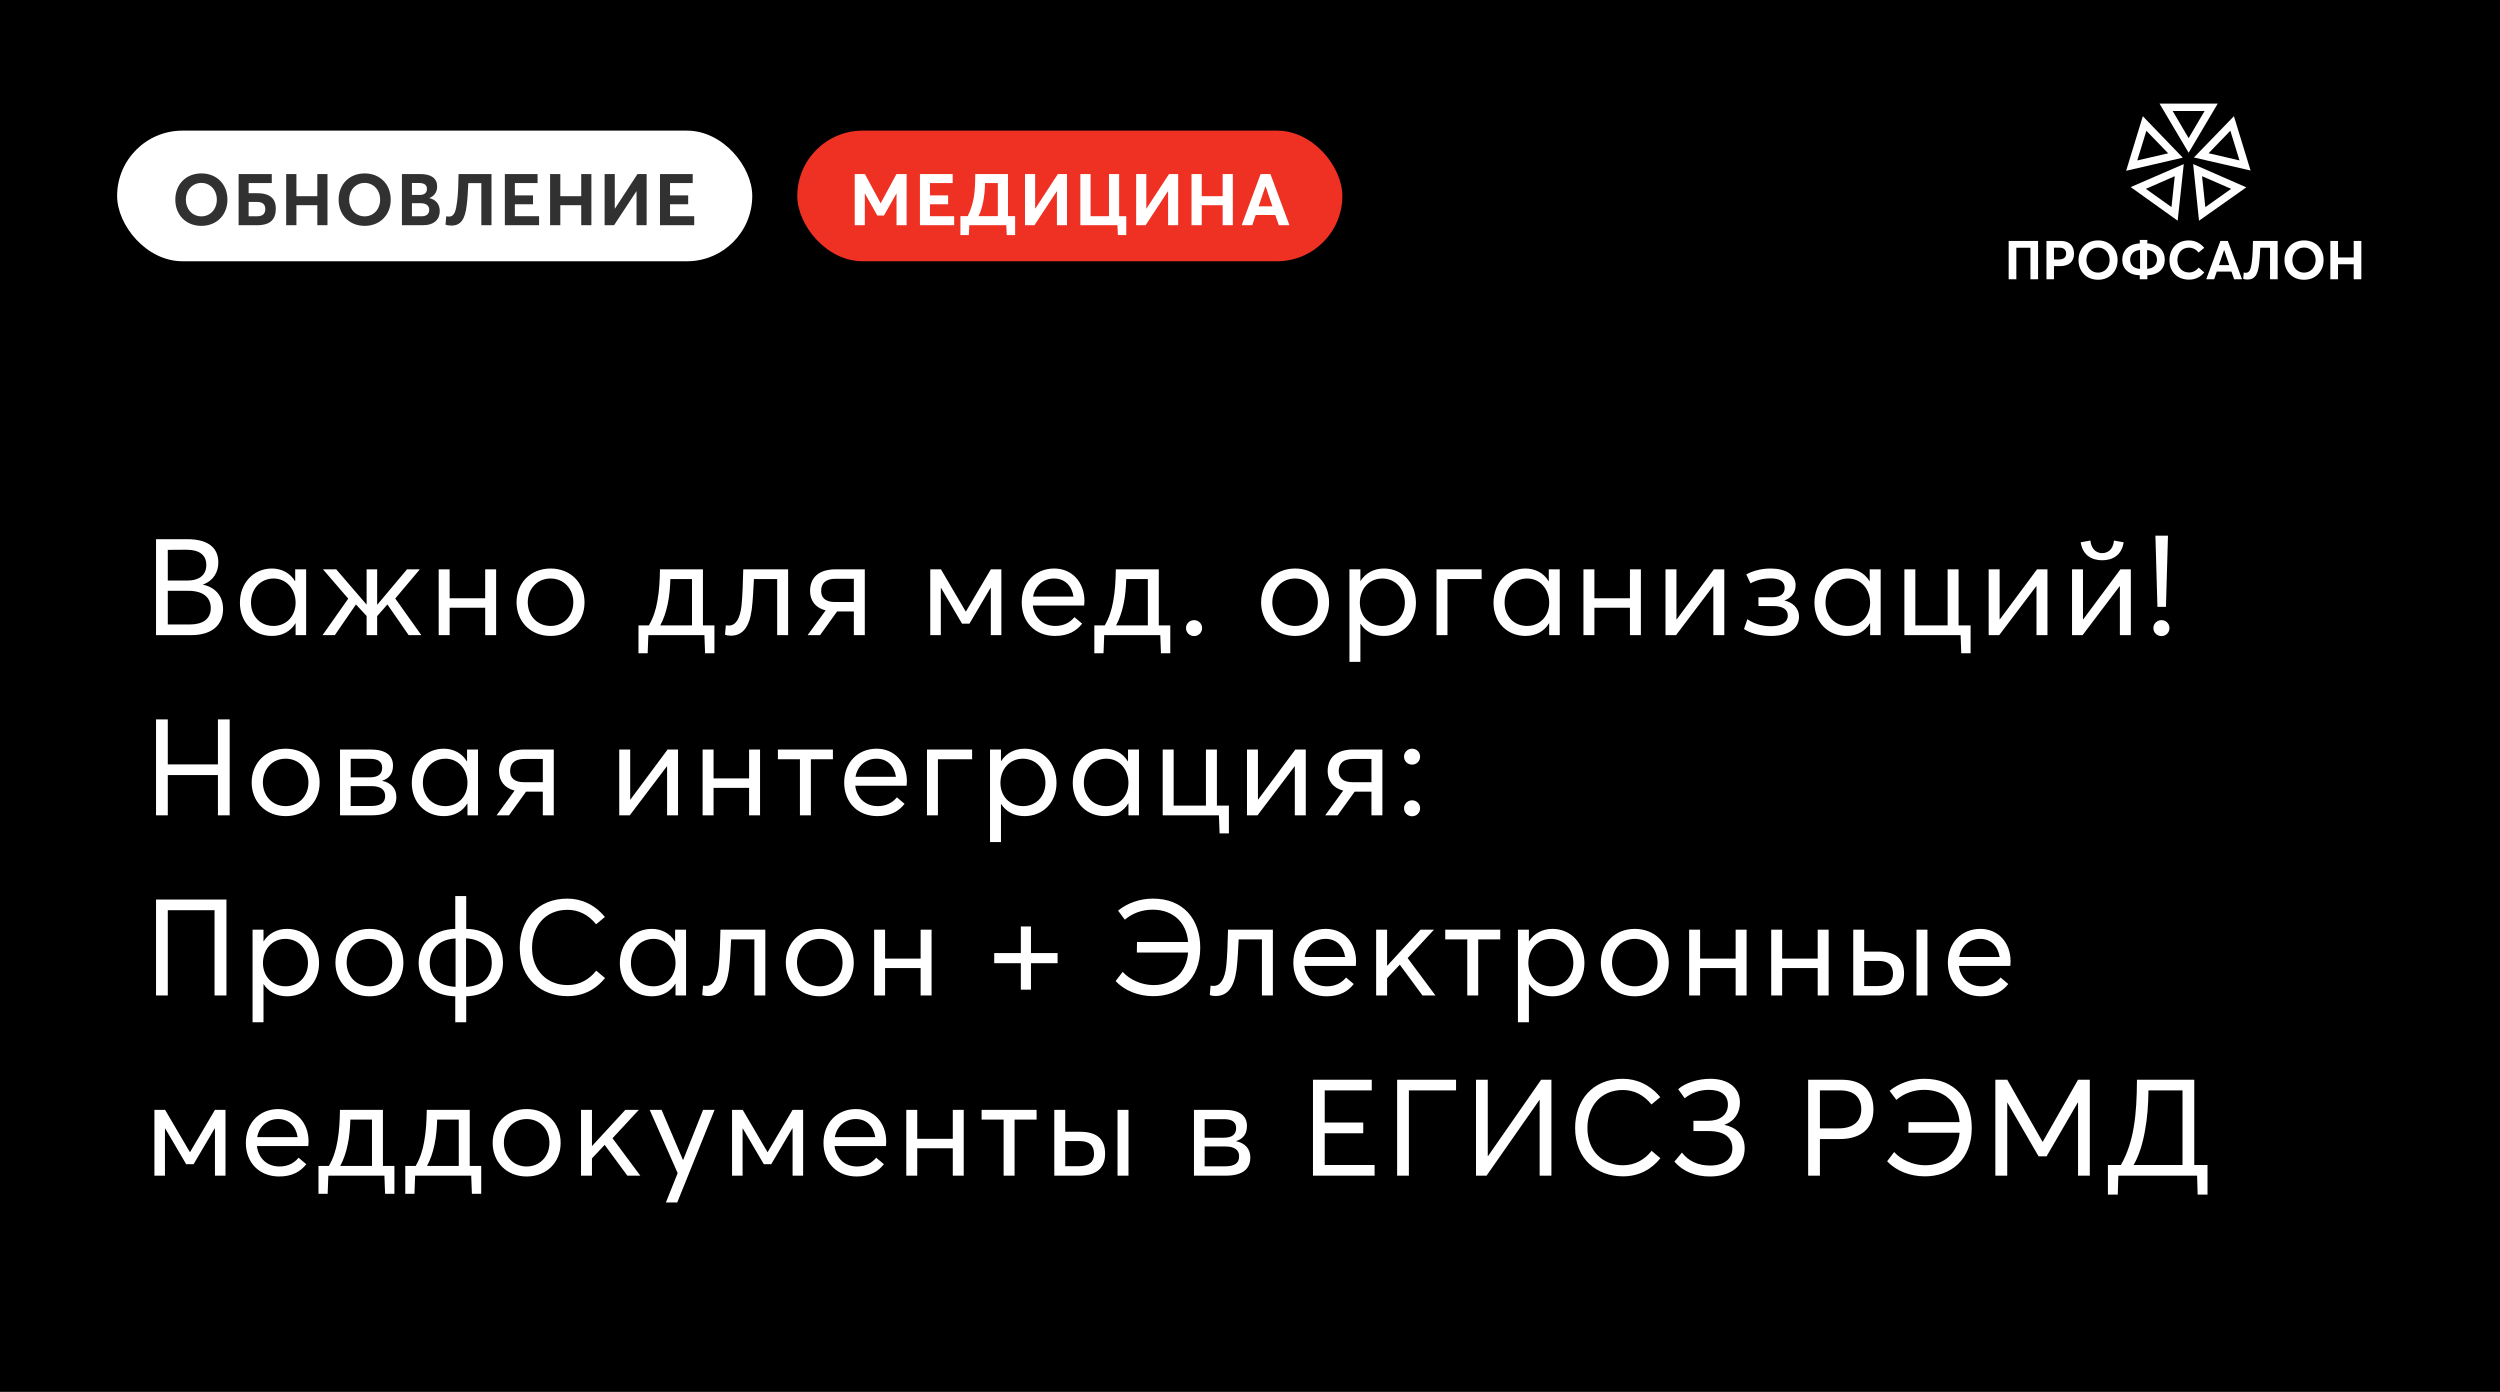 <svg width="555" height="309" viewBox="0 0 555 309" fill="none" xmlns="http://www.w3.org/2000/svg">
<rect width="555" height="309" fill="black"/>
<path d="M445.924 62V53.48H452.452V62H450.76V54.992H447.628V62H445.924ZM454.315 62V53.48H457.471C459.535 53.48 460.435 54.68 460.435 56.312C460.435 58.184 459.175 59.084 457.303 59.084H455.983V62H454.315ZM455.983 57.596H457.123C458.179 57.596 458.683 57.068 458.683 56.288C458.683 55.496 458.179 54.98 457.207 54.98H455.983V57.596ZM465.775 62.108C463.195 62.108 461.431 60.272 461.431 57.74C461.431 55.208 463.195 53.372 465.775 53.372C468.271 53.372 470.107 55.136 470.107 57.74C470.107 60.332 468.271 62.108 465.775 62.108ZM465.775 60.524C467.239 60.524 468.343 59.348 468.343 57.74C468.343 56.132 467.239 54.956 465.775 54.956C464.239 54.956 463.183 56.192 463.183 57.74C463.183 59.288 464.239 60.524 465.775 60.524ZM480.576 57.656C480.576 59.624 479.256 61.004 476.712 61.112V62H475.032V61.124C472.5 61.016 471.144 59.624 471.144 57.656C471.144 55.676 472.5 54.152 475.032 54.044V53.264H476.712V54.044C479.244 54.152 480.576 55.676 480.576 57.656ZM472.896 57.644C472.896 58.772 473.604 59.6 475.092 59.684V55.508C473.628 55.604 472.896 56.492 472.896 57.644ZM476.664 59.684C478.128 59.576 478.848 58.772 478.848 57.644C478.848 56.492 478.128 55.616 476.664 55.508V59.684ZM485.967 62.084C483.591 62.084 481.623 60.572 481.623 57.764C481.623 55.328 483.183 53.372 485.943 53.372C487.167 53.372 488.427 53.9 489.339 55.016L488.091 56.06C487.539 55.388 486.819 54.98 485.943 54.98C484.491 54.98 483.387 56.06 483.387 57.764C483.387 59.348 484.443 60.488 485.967 60.488C486.855 60.488 487.599 60.044 488.115 59.408L489.351 60.476C488.619 61.388 487.467 62.084 485.967 62.084ZM489.782 62L492.938 53.48H494.57L497.738 62H495.974L495.386 60.296H492.122L491.546 62H489.782ZM492.602 58.856H494.906L493.766 55.52H493.742L492.602 58.856ZM500.157 53.48H505.641V62H503.949V54.992H501.777C501.717 56.384 501.645 57.728 501.501 58.784C501.225 60.86 500.637 62.06 498.969 62.06C498.633 62.06 498.213 62 497.985 61.916L498.105 60.512C498.237 60.548 498.453 60.56 498.573 60.56C499.509 60.56 499.725 59.528 499.917 58.052C500.097 56.72 500.133 54.968 500.157 53.48ZM511.502 62.108C508.922 62.108 507.158 60.272 507.158 57.74C507.158 55.208 508.922 53.372 511.502 53.372C513.998 53.372 515.834 55.136 515.834 57.74C515.834 60.332 513.998 62.108 511.502 62.108ZM511.502 60.524C512.966 60.524 514.07 59.348 514.07 57.74C514.07 56.132 512.966 54.956 511.502 54.956C509.966 54.956 508.91 56.192 508.91 57.74C508.91 59.288 509.966 60.524 511.502 60.524ZM517.338 62V53.48H519.042V57.164H522.522V53.48H524.214V62H522.522V58.664H519.042V62H517.338Z" fill="white"/>
<path fill-rule="evenodd" clip-rule="evenodd" d="M473.015 41.533L483.444 48.995L484.798 36.428L473.014 41.533H473.015ZM482.068 45.975L476.381 41.922L482.796 39.118L482.068 45.975Z" fill="white"/>
<path fill-rule="evenodd" clip-rule="evenodd" d="M472 37.915L484.576 35.002L475.708 25.799L472 37.917V37.915ZM481.334 34.032L474.475 35.618L476.494 29.037L481.334 34.032Z" fill="white"/>
<path fill-rule="evenodd" clip-rule="evenodd" d="M479.413 23L485.878 33.916L492.334 23.004L485.025 23H479.412H479.413ZM485.875 30.669L482.34 24.646H489.414L485.875 30.669Z" fill="white"/>
<path fill-rule="evenodd" clip-rule="evenodd" d="M495.931 25.793L487.045 34.959L499.626 37.856L495.931 25.793ZM497.168 35.612L490.308 34.016L495.136 29.021L497.168 35.613V35.612Z" fill="white"/>
<path fill-rule="evenodd" clip-rule="evenodd" d="M498.673 41.587L486.881 36.426L488.18 49L498.675 41.587H498.673ZM488.855 39.117L495.31 41.922L489.58 45.987L488.855 39.119V39.117Z" fill="white"/>
<rect x="177" y="29" width="121" height="29" rx="14.5" fill="#EF3124"/>
<path d="M189.748 50V38.64H192.004L195.492 45.104H195.524L199.012 38.64H201.268V50H199.028V42.976H198.996L196.228 47.856H194.772L192.02 42.96H191.988V50H189.748ZM204.227 50V38.64H211.491V40.64H206.451V43.376H210.483V45.344H206.451V48H211.827V50H204.227ZM225.358 47.984V52.192H223.502L223.39 50H215.182L215.086 52.192H213.214V47.984H214.83C215.518 46.608 215.95 45.2 216.19 43.792C216.446 42.208 216.494 40.544 216.51 38.64H223.774V47.984H225.358ZM218.67 40.64C218.654 42.016 218.542 43.408 218.27 44.736C218.046 45.92 217.71 47.04 217.23 47.984H221.518V40.64H218.67ZM227.547 50V38.64H229.803V46.304L229.835 46.32L234.843 38.64H236.875V50H234.635V42.464H234.603L229.643 50H227.547ZM250.031 48V52.192H248.175L248.063 50H239.839V38.64H242.111V48H246.191V38.64H248.447V48H250.031ZM252.225 50V38.64H254.481V46.304L254.513 46.32L259.521 38.64H261.553V50H259.313V42.464H259.281L254.321 50H252.225ZM264.518 50V38.64H266.79V43.552H271.43V38.64H273.686V50H271.43V45.552H266.79V50H264.518ZM275.647 50L279.855 38.64H282.031L286.255 50H283.903L283.119 47.728H278.767L277.999 50H275.647ZM279.407 45.808H282.479L280.959 41.36H280.927L279.407 45.808Z" fill="white"/>
<rect x="26" y="29" width="141" height="29" rx="14.5" fill="white"/>
<path d="M44.712 50.144C41.273 50.144 38.92 47.696 38.92 44.32C38.92 40.944 41.273 38.496 44.712 38.496C48.041 38.496 50.489 40.848 50.489 44.32C50.489 47.776 48.041 50.144 44.712 50.144ZM44.712 48.032C46.664 48.032 48.136 46.464 48.136 44.32C48.136 42.176 46.664 40.608 44.712 40.608C42.664 40.608 41.257 42.256 41.257 44.32C41.257 46.384 42.664 48.032 44.712 48.032ZM52.974 50V38.64H60.334V40.64H55.198V42.896H57.118C60.142 42.896 61.23 44.304 61.23 46.272C61.23 48.608 60.158 50 57.038 50H52.974ZM55.198 48.016H57.07C58.302 48.016 58.894 47.456 58.894 46.4C58.894 45.312 58.206 44.832 57.086 44.832H55.198V48.016ZM63.532 50V38.64H65.804V43.552H70.444V38.64H72.7V50H70.444V45.552H65.804V50H63.532ZM80.965 50.144C77.525 50.144 75.173 47.696 75.173 44.32C75.173 40.944 77.525 38.496 80.965 38.496C84.293 38.496 86.741 40.848 86.741 44.32C86.741 47.776 84.293 50.144 80.965 50.144ZM80.965 48.032C82.917 48.032 84.389 46.464 84.389 44.32C84.389 42.176 82.917 40.608 80.965 40.608C78.917 40.608 77.509 42.256 77.509 44.32C77.509 46.384 78.917 48.032 80.965 48.032ZM89.226 50V38.64H93.322C95.738 38.64 97.05 39.6 97.05 41.408C97.05 42.432 96.57 43.472 95.338 43.952V43.984C96.794 44.336 97.626 45.36 97.626 46.864C97.626 48.672 96.41 50 93.882 50H89.226ZM91.45 43.28H93.146C94.122 43.28 94.778 42.88 94.778 41.952C94.778 41.152 94.282 40.624 93.05 40.624H91.45V43.28ZM91.45 48.016H93.562C94.634 48.016 95.29 47.536 95.29 46.576C95.29 45.68 94.634 45.104 93.338 45.104H91.45V48.016ZM101.799 38.64H109.111V50H106.855V40.656H103.959C103.879 42.512 103.783 44.304 103.591 45.712C103.223 48.48 102.439 50.08 100.215 50.08C99.767 50.08 99.207 50 98.903 49.888L99.063 48.016C99.239 48.064 99.527 48.08 99.687 48.08C100.935 48.08 101.223 46.704 101.479 44.736C101.719 42.96 101.767 40.624 101.799 38.64ZM112.077 50V38.64H119.341V40.64H114.301V43.376H118.333V45.344H114.301V48H119.677V50H112.077ZM122.119 50V38.64H124.391V43.552H129.031V38.64H131.287V50H129.031V45.552H124.391V50H122.119ZM134.224 50V38.64H136.48V46.304L136.512 46.32L141.52 38.64H143.552V50H141.312V42.464H141.28L136.32 50H134.224ZM146.517 50V38.64H153.781V40.64H148.741V43.376H152.773V45.344H148.741V48H154.117V50H146.517Z" fill="#313131"/>
<path d="M34.64 141V119.7H41.6C45.74 119.7 48.47 121.26 48.47 124.89C48.47 126.96 47.39 128.94 45.08 129.75V129.81C47.57 130.32 49.52 132.12 49.52 135.21C49.52 138.6 47.24 141 42.41 141H34.64ZM37.25 128.88H41.63C43.82 128.88 45.8 127.98 45.8 125.4C45.8 123.36 44.45 122.04 41.33 122.04L37.25 122.07V128.88ZM37.25 138.63H42.17C44.96 138.63 46.79 137.46 46.79 135C46.79 132.6 45.08 131.16 41.78 131.16H37.25V138.63ZM60.373 141.18C56.353 141.18 53.263 138.24 53.263 133.8C53.263 129.48 56.233 126.21 60.373 126.21C62.533 126.21 64.423 127.23 65.473 129L65.533 128.97V126.39H67.963V141H65.623V138.36H65.593C64.543 140.1 62.743 141.18 60.373 141.18ZM60.733 138.96C63.433 138.96 65.623 136.89 65.623 133.8C65.623 130.8 63.613 128.43 60.733 128.43C57.973 128.43 55.723 130.56 55.723 133.8C55.723 136.74 57.733 138.96 60.733 138.96ZM71.608 141L77.308 132.9L71.698 126.39H74.638L81.328 134.16H81.388V126.39H83.728V134.25H83.758L90.358 126.39H93.208L87.748 132.87L93.538 141H90.718L86.008 134.19L83.728 136.77V141H81.388V136.74L79.018 134.19L74.338 141H71.608ZM97.39 141V126.39H99.82V132.81H107.71V126.39H110.14V141H107.71V134.91H99.82V141H97.39ZM122.235 141.18C117.705 141.18 114.675 137.91 114.675 133.71C114.675 129.51 117.705 126.21 122.235 126.21C126.555 126.21 129.765 129.27 129.765 133.71C129.765 138.15 126.555 141.18 122.235 141.18ZM122.235 138.96C125.025 138.96 127.275 136.83 127.275 133.71C127.275 130.59 125.055 128.43 122.235 128.43C119.175 128.43 117.165 130.8 117.165 133.71C117.165 136.62 119.205 138.96 122.235 138.96ZM158.602 138.84V145.02H156.532L156.382 141H143.932L143.782 145.02H141.742V138.84H144.052C145.012 137.22 145.612 135.36 145.942 133.41C146.362 131.13 146.482 128.73 146.512 126.39H156.052V138.84H158.602ZM146.572 138.84H153.622V128.55H148.822C148.762 130.29 148.642 132.24 148.222 134.13C147.862 135.87 147.322 137.46 146.572 138.84ZM165.001 126.39H174.961V141H172.531V128.55H167.371C167.251 130.95 167.131 133.35 166.891 135.27C166.351 139.26 164.851 141.12 162.241 141.12C161.731 141.12 161.251 141.03 160.951 140.91L161.131 138.81C161.311 138.84 161.521 138.87 161.821 138.87C163.321 138.87 164.281 137.37 164.611 134.49C164.851 132.21 164.941 128.88 165.001 126.39ZM185.535 126.39H191.985V141H189.555V135.75H185.835L182.055 141H179.295L183.285 135.51C181.035 134.94 179.835 133.35 179.835 131.19C179.835 128.28 181.695 126.39 185.535 126.39ZM189.555 133.65V128.49H185.505C183.345 128.49 182.295 129.42 182.295 131.19C182.295 132.66 183.195 133.65 185.385 133.65H189.555ZM206.522 141V126.39H208.892L214.382 135.75H214.442L219.962 126.39H222.302V141H219.962V130.5H219.902L215.222 138.45H213.572L208.922 130.53H208.862V141H206.522ZM240.744 133.44C240.744 133.83 240.684 134.25 240.684 134.43H229.284C229.614 137.16 231.534 138.96 234.294 138.96C236.244 138.96 237.624 138.12 238.524 137.01L240.234 138.45C238.974 140.07 237.144 141.18 234.204 141.18C229.884 141.18 226.824 138.18 226.824 133.71C226.824 129.3 229.854 126.21 234.024 126.21C238.014 126.21 240.744 129.27 240.744 133.44ZM233.994 128.43C231.654 128.43 229.794 129.96 229.344 132.45H238.314C237.954 130.05 236.394 128.43 233.994 128.43ZM259.802 138.84V145.02H257.732L257.582 141H245.132L244.982 145.02H242.942V138.84H245.252C246.212 137.22 246.812 135.36 247.142 133.41C247.562 131.13 247.682 128.73 247.712 126.39H257.252V138.84H259.802ZM247.772 138.84H254.822V128.55H250.022C249.962 130.29 249.842 132.24 249.422 134.13C249.062 135.87 248.522 137.46 247.772 138.84ZM265.092 141.21C264.102 141.21 263.292 140.43 263.292 139.44C263.292 138.45 264.102 137.67 265.092 137.67C266.082 137.67 266.862 138.45 266.862 139.44C266.862 140.43 266.082 141.21 265.092 141.21ZM287.525 141.18C282.995 141.18 279.965 137.91 279.965 133.71C279.965 129.51 282.995 126.21 287.525 126.21C291.845 126.21 295.055 129.27 295.055 133.71C295.055 138.15 291.845 141.18 287.525 141.18ZM287.525 138.96C290.315 138.96 292.565 136.83 292.565 133.71C292.565 130.59 290.345 128.43 287.525 128.43C284.465 128.43 282.455 130.8 282.455 133.71C282.455 136.62 284.495 138.96 287.525 138.96ZM299.578 146.94V126.39H302.008V128.97H302.038C303.148 127.23 305.008 126.21 307.228 126.21C311.368 126.21 314.338 129.48 314.338 133.8C314.338 138.24 311.248 141.18 307.228 141.18C304.918 141.18 303.118 140.16 302.038 138.48H302.008V146.94H299.578ZM306.898 138.96C309.838 138.96 311.878 136.74 311.878 133.8C311.878 130.56 309.628 128.43 306.868 128.43C303.898 128.43 301.888 130.8 301.888 133.8C301.888 136.89 304.108 138.96 306.898 138.96ZM318.906 141V126.39H328.926V128.55H321.336V141H318.906ZM338.671 141.18C334.651 141.18 331.561 138.24 331.561 133.8C331.561 129.48 334.531 126.21 338.671 126.21C340.831 126.21 342.721 127.23 343.771 129L343.831 128.97V126.39H346.261V141H343.921V138.36H343.891C342.841 140.1 341.041 141.18 338.671 141.18ZM339.031 138.96C341.731 138.96 343.921 136.89 343.921 133.8C343.921 130.8 341.911 128.43 339.031 128.43C336.271 128.43 334.021 130.56 334.021 133.8C334.021 136.74 336.031 138.96 339.031 138.96ZM351.526 141V126.39H353.956V132.81H361.846V126.39H364.276V141H361.846V134.91H353.956V141H351.526ZM369.741 141V126.39H372.171V137.49H372.231L380.481 126.39H382.791V141H380.361V130.14H380.301L372.081 141H369.741ZM393.138 141.18C390.288 141.18 388.338 140.4 387.168 139.65L387.918 137.46C389.268 138.42 391.098 139.02 393.138 139.02C395.448 139.02 396.888 138.18 396.888 136.65C396.888 135.24 395.688 134.55 393.678 134.55H390.378V132.6H393.288C395.208 132.6 396.198 131.88 396.198 130.53C396.198 129 394.938 128.4 393.078 128.4C391.308 128.4 389.778 128.85 388.608 129.51L387.678 127.53C388.668 126.96 390.618 126.21 393.048 126.21C396.468 126.21 398.628 127.59 398.628 129.93C398.628 131.46 397.728 132.75 396.168 133.29V133.32C397.848 133.71 399.378 134.88 399.378 136.95C399.378 139.47 397.158 141.18 393.138 141.18ZM409.917 141.18C405.897 141.18 402.807 138.24 402.807 133.8C402.807 129.48 405.777 126.21 409.917 126.21C412.077 126.21 413.967 127.23 415.017 129L415.077 128.97V126.39H417.507V141H415.167V138.36H415.137C414.087 140.1 412.287 141.18 409.917 141.18ZM410.277 138.96C412.977 138.96 415.167 136.89 415.167 133.8C415.167 130.8 413.157 128.43 410.277 128.43C407.517 128.43 405.267 130.56 405.267 133.8C405.267 136.74 407.277 138.96 410.277 138.96ZM437.473 138.84V145.02H435.403L435.253 141H422.773V126.39H425.203V138.84H432.373V126.39H434.803V138.84H437.473ZM441.485 141V126.39H443.915V137.49H443.975L452.225 126.39H454.535V141H452.105V130.14H452.045L443.825 141H441.485ZM466.683 124.38C464.403 124.38 462.363 123.3 461.913 120.39L464.073 120C464.193 121.35 464.943 122.79 466.683 122.79C468.453 122.79 469.203 121.35 469.293 120L471.453 120.39C471.003 123.3 468.963 124.38 466.683 124.38ZM459.993 141V126.39H462.423V137.49H462.483L470.733 126.39H473.043V141H470.613V130.14H470.553L462.333 141H459.993ZM478.95 134.73L478.5 118.92H481.29L480.84 134.73H478.95ZM479.85 141.21C478.86 141.21 478.05 140.43 478.05 139.44C478.05 138.45 478.86 137.67 479.85 137.67C480.84 137.67 481.62 138.45 481.62 139.44C481.62 140.43 480.84 141.21 479.85 141.21ZM34.64 181V159.7H37.25V169.69H48.38V159.7H50.99V181H48.38V172.06H37.25V181H34.64ZM63.431 181.18C58.901 181.18 55.871 177.91 55.871 173.71C55.871 169.51 58.901 166.21 63.431 166.21C67.751 166.21 70.961 169.27 70.961 173.71C70.961 178.15 67.751 181.18 63.431 181.18ZM63.431 178.96C66.221 178.96 68.471 176.83 68.471 173.71C68.471 170.59 66.251 168.43 63.431 168.43C60.371 168.43 58.361 170.8 58.361 173.71C58.361 176.62 60.401 178.96 63.431 178.96ZM75.484 181V166.39H82.294C85.474 166.39 87.244 167.59 87.244 169.96C87.244 171.67 86.464 172.81 84.844 173.32V173.35C86.644 173.71 87.994 174.91 87.994 176.92C87.994 179.35 86.494 181 82.504 181H75.484ZM77.854 172.57H82.084C83.914 172.57 84.844 171.88 84.844 170.44C84.844 169 83.794 168.46 82.174 168.46H77.854V172.57ZM77.854 178.93H82.324C84.484 178.93 85.504 178.24 85.504 176.71C85.504 175.24 84.424 174.52 82.474 174.52H77.854V178.93ZM98.53 181.18C94.51 181.18 91.42 178.24 91.42 173.8C91.42 169.48 94.39 166.21 98.53 166.21C100.69 166.21 102.58 167.23 103.63 169L103.69 168.97V166.39H106.12V181H103.78V178.36H103.75C102.7 180.1 100.9 181.18 98.53 181.18ZM98.89 178.96C101.59 178.96 103.78 176.89 103.78 173.8C103.78 170.8 101.77 168.43 98.89 168.43C96.13 168.43 93.88 170.56 93.88 173.8C93.88 176.74 95.89 178.96 98.89 178.96ZM116.486 166.39H122.936V181H120.506V175.75H116.786L113.006 181H110.246L114.236 175.51C111.986 174.94 110.786 173.35 110.786 171.19C110.786 168.28 112.646 166.39 116.486 166.39ZM120.506 173.65V168.49H116.456C114.296 168.49 113.246 169.42 113.246 171.19C113.246 172.66 114.146 173.65 116.336 173.65H120.506ZM137.473 181V166.39H139.903V177.49H139.963L148.213 166.39H150.523V181H148.093V170.14H148.033L139.813 181H137.473ZM155.98 181V166.39H158.41V172.81H166.3V166.39H168.73V181H166.3V174.91H158.41V181H155.98ZM177.585 181V168.55H172.695V166.39H184.905V168.55H180.015V181H177.585ZM201.327 173.44C201.327 173.83 201.267 174.25 201.267 174.43H189.867C190.197 177.16 192.117 178.96 194.877 178.96C196.827 178.96 198.207 178.12 199.107 177.01L200.817 178.45C199.557 180.07 197.727 181.18 194.787 181.18C190.467 181.18 187.407 178.18 187.407 173.71C187.407 169.3 190.437 166.21 194.607 166.21C198.597 166.21 201.327 169.27 201.327 173.44ZM194.577 168.43C192.237 168.43 190.377 169.96 189.927 172.45H198.897C198.537 170.05 196.977 168.43 194.577 168.43ZM205.79 181V166.39H215.81V168.55H208.22V181H205.79ZM219.785 186.94V166.39H222.215V168.97H222.245C223.355 167.23 225.215 166.21 227.435 166.21C231.575 166.21 234.545 169.48 234.545 173.8C234.545 178.24 231.455 181.18 227.435 181.18C225.125 181.18 223.325 180.16 222.245 178.48H222.215V186.94H219.785ZM227.105 178.96C230.045 178.96 232.085 176.74 232.085 173.8C232.085 170.56 229.835 168.43 227.075 168.43C224.105 168.43 222.095 170.8 222.095 173.8C222.095 176.89 224.315 178.96 227.105 178.96ZM245.263 181.18C241.243 181.18 238.153 178.24 238.153 173.8C238.153 169.48 241.123 166.21 245.263 166.21C247.423 166.21 249.313 167.23 250.363 169L250.423 168.97V166.39H252.853V181H250.513V178.36H250.483C249.433 180.1 247.633 181.18 245.263 181.18ZM245.623 178.96C248.323 178.96 250.513 176.89 250.513 173.8C250.513 170.8 248.503 168.43 245.623 168.43C242.863 168.43 240.613 170.56 240.613 173.8C240.613 176.74 242.623 178.96 245.623 178.96ZM272.819 178.84V185.02H270.749L270.599 181H258.119V166.39H260.549V178.84H267.719V166.39H270.149V178.84H272.819ZM276.831 181V166.39H279.261V177.49H279.321L287.571 166.39H289.881V181H287.451V170.14H287.391L279.171 181H276.831ZM300.439 166.39H306.889V181H304.459V175.75H300.739L296.959 181H294.199L298.189 175.51C295.939 174.94 294.739 173.35 294.739 171.19C294.739 168.28 296.599 166.39 300.439 166.39ZM304.459 173.65V168.49H300.409C298.249 168.49 297.199 169.42 297.199 171.19C297.199 172.66 298.099 173.65 300.289 173.65H304.459ZM313.492 169.75C312.502 169.75 311.692 168.97 311.692 167.98C311.692 166.99 312.502 166.21 313.492 166.21C314.482 166.21 315.262 166.99 315.262 167.98C315.262 168.97 314.482 169.75 313.492 169.75ZM313.492 181.21C312.502 181.21 311.692 180.43 311.692 179.44C311.692 178.45 312.502 177.67 313.492 177.67C314.482 177.67 315.262 178.45 315.262 179.44C315.262 180.43 314.482 181.21 313.492 181.21ZM34.64 221V199.7H50.27V221H47.63V202.07H37.25V221H34.64ZM56.069 226.94V206.39H58.499V208.97H58.529C59.639 207.23 61.499 206.21 63.719 206.21C67.859 206.21 70.829 209.48 70.829 213.8C70.829 218.24 67.739 221.18 63.719 221.18C61.409 221.18 59.609 220.16 58.529 218.48H58.499V226.94H56.069ZM63.389 218.96C66.329 218.96 68.369 216.74 68.369 213.8C68.369 210.56 66.119 208.43 63.359 208.43C60.389 208.43 58.379 210.8 58.379 213.8C58.379 216.89 60.599 218.96 63.389 218.96ZM82.026 221.18C77.496 221.18 74.466 217.91 74.466 213.71C74.466 209.51 77.496 206.21 82.026 206.21C86.346 206.21 89.556 209.27 89.556 213.71C89.556 218.15 86.346 221.18 82.026 221.18ZM82.026 218.96C84.816 218.96 87.066 216.83 87.066 213.71C87.066 210.59 84.846 208.43 82.026 208.43C78.966 208.43 76.956 210.8 76.956 213.71C76.956 216.62 78.996 218.96 82.026 218.96ZM111.66 213.77C111.66 218 108.48 221.03 103.5 221.18V226.94H101.07V221.18C95.97 221.06 92.94 218.09 92.94 213.77C92.94 209.51 96.03 206.33 101.07 206.21V198.92H103.5V206.21C108.54 206.27 111.66 209.36 111.66 213.77ZM103.47 219.08C107.25 218.9 109.17 216.83 109.17 213.77C109.17 210.59 107.04 208.52 103.47 208.31V219.08ZM95.4 213.8C95.4 216.92 97.35 218.9 101.13 219.08V208.34C97.5 208.52 95.4 210.68 95.4 213.8ZM126.006 221.15C120.246 221.15 115.386 217.37 115.386 210.41C115.386 204.38 119.166 199.49 125.976 199.49C129.036 199.49 132.036 200.81 134.286 203.57L132.336 205.19C130.566 203 128.376 201.98 125.976 201.98C121.146 201.98 118.116 205.52 118.116 210.41C118.116 215.51 121.506 218.69 126.006 218.69C128.766 218.69 130.866 217.37 132.366 215.48L134.316 217.13C132.456 219.44 129.756 221.15 126.006 221.15ZM144.715 221.18C140.695 221.18 137.605 218.24 137.605 213.8C137.605 209.48 140.575 206.21 144.715 206.21C146.875 206.21 148.765 207.23 149.815 209L149.875 208.97V206.39H152.305V221H149.965V218.36H149.935C148.885 220.1 147.085 221.18 144.715 221.18ZM145.075 218.96C147.775 218.96 149.965 216.89 149.965 213.8C149.965 210.8 147.955 208.43 145.075 208.43C142.315 208.43 140.065 210.56 140.065 213.8C140.065 216.74 142.075 218.96 145.075 218.96ZM159.941 206.39H169.901V221H167.471V208.55H162.311C162.191 210.95 162.071 213.35 161.831 215.27C161.291 219.26 159.791 221.12 157.181 221.12C156.671 221.12 156.191 221.03 155.891 220.91L156.071 218.81C156.251 218.84 156.461 218.87 156.761 218.87C158.261 218.87 159.221 217.37 159.551 214.49C159.791 212.21 159.881 208.88 159.941 206.39ZM182.005 221.18C177.475 221.18 174.445 217.91 174.445 213.71C174.445 209.51 177.475 206.21 182.005 206.21C186.325 206.21 189.535 209.27 189.535 213.71C189.535 218.15 186.325 221.18 182.005 221.18ZM182.005 218.96C184.795 218.96 187.045 216.83 187.045 213.71C187.045 210.59 184.825 208.43 182.005 208.43C178.945 208.43 176.935 210.8 176.935 213.71C176.935 216.62 178.975 218.96 182.005 218.96ZM194.058 221V206.39H196.488V212.81H204.378V206.39H206.808V221H204.378V214.91H196.488V221H194.058ZM226.626 219.71V213.83H220.716V211.58H226.626V205.67H228.876V211.58H234.786V213.83H228.876V219.71H226.626ZM255.953 199.49C262.673 199.49 266.453 204.05 266.453 210.41C266.453 217.49 261.803 221.15 256.043 221.15C252.713 221.15 249.623 219.92 247.673 217.79L249.233 215.75C250.673 217.37 253.283 218.69 256.103 218.69C260.393 218.69 263.423 215.9 263.753 211.46H252.383L252.413 209.12H263.753C263.423 204.8 260.423 201.95 255.923 201.95C253.553 201.95 251.453 202.7 249.713 204.17L248.213 202.16C250.223 200.51 253.013 199.49 255.953 199.49ZM272.618 206.39H282.578V221H280.148V208.55H274.988C274.868 210.95 274.748 213.35 274.508 215.27C273.968 219.26 272.468 221.12 269.858 221.12C269.348 221.12 268.868 221.03 268.568 220.91L268.748 218.81C268.928 218.84 269.138 218.87 269.438 218.87C270.938 218.87 271.898 217.37 272.228 214.49C272.468 212.21 272.558 208.88 272.618 206.39ZM301.042 213.44C301.042 213.83 300.982 214.25 300.982 214.43H289.582C289.912 217.16 291.832 218.96 294.592 218.96C296.542 218.96 297.922 218.12 298.822 217.01L300.532 218.45C299.272 220.07 297.442 221.18 294.502 221.18C290.182 221.18 287.122 218.18 287.122 213.71C287.122 209.3 290.152 206.21 294.322 206.21C298.312 206.21 301.042 209.27 301.042 213.44ZM294.292 208.43C291.952 208.43 290.092 209.96 289.642 212.45H298.612C298.252 210.05 296.692 208.43 294.292 208.43ZM305.505 221V206.39H307.935V214.37H307.995L315.345 206.39H318.345L312.495 212.69L318.675 221H315.795L310.755 214.16L307.935 217.16V221H305.505ZM325.732 221V208.55H320.842V206.39H333.052V208.55H328.162V221H325.732ZM336.982 226.94V206.39H339.412V208.97H339.442C340.552 207.23 342.412 206.21 344.632 206.21C348.772 206.21 351.742 209.48 351.742 213.8C351.742 218.24 348.652 221.18 344.632 221.18C342.322 221.18 340.522 220.16 339.442 218.48H339.412V226.94H336.982ZM344.302 218.96C347.242 218.96 349.282 216.74 349.282 213.8C349.282 210.56 347.032 208.43 344.272 208.43C341.302 208.43 339.292 210.8 339.292 213.8C339.292 216.89 341.512 218.96 344.302 218.96ZM362.94 221.18C358.41 221.18 355.38 217.91 355.38 213.71C355.38 209.51 358.41 206.21 362.94 206.21C367.26 206.21 370.47 209.27 370.47 213.71C370.47 218.15 367.26 221.18 362.94 221.18ZM362.94 218.96C365.73 218.96 367.98 216.83 367.98 213.71C367.98 210.59 365.76 208.43 362.94 208.43C359.88 208.43 357.87 210.8 357.87 213.71C357.87 216.62 359.91 218.96 362.94 218.96ZM374.993 221V206.39H377.423V212.81H385.313V206.39H387.743V221H385.313V214.91H377.423V221H374.993ZM393.208 221V206.39H395.638V212.81H403.528V206.39H405.958V221H403.528V214.91H395.638V221H393.208ZM411.422 221V206.39H413.852V211.25H417.122C421.202 211.25 422.702 213.17 422.702 216.14C422.702 219.05 421.082 221 416.912 221H411.422ZM425.462 221V206.39H427.892V221H425.462ZM413.852 218.9H416.912C419.162 218.9 420.242 217.94 420.242 216.17C420.242 214.25 419.162 213.32 417.032 213.32H413.852V218.9ZM446.347 213.44C446.347 213.83 446.287 214.25 446.287 214.43H434.887C435.217 217.16 437.137 218.96 439.897 218.96C441.847 218.96 443.227 218.12 444.127 217.01L445.837 218.45C444.577 220.07 442.747 221.18 439.807 221.18C435.487 221.18 432.427 218.18 432.427 213.71C432.427 209.3 435.457 206.21 439.627 206.21C443.617 206.21 446.347 209.27 446.347 213.44ZM439.597 208.43C437.257 208.43 435.397 209.96 434.947 212.45H443.917C443.557 210.05 441.997 208.43 439.597 208.43ZM34.28 261V246.39H36.65L42.14 255.75H42.2L47.72 246.39H50.06V261H47.72V250.5H47.66L42.98 258.45H41.33L36.68 250.53H36.62V261H34.28ZM68.502 253.44C68.502 253.83 68.442 254.25 68.442 254.43H57.042C57.372 257.16 59.292 258.96 62.052 258.96C64.002 258.96 65.382 258.12 66.282 257.01L67.992 258.45C66.732 260.07 64.902 261.18 61.962 261.18C57.642 261.18 54.582 258.18 54.582 253.71C54.582 249.3 57.612 246.21 61.782 246.21C65.772 246.21 68.502 249.27 68.502 253.44ZM61.752 248.43C59.412 248.43 57.552 249.96 57.102 252.45H66.072C65.712 250.05 64.152 248.43 61.752 248.43ZM87.56 258.84V265.02H85.49L85.34 261H72.89L72.74 265.02H70.7V258.84H73.01C73.97 257.22 74.57 255.36 74.9 253.41C75.32 251.13 75.44 248.73 75.47 246.39H85.01V258.84H87.56ZM75.53 258.84H82.58V248.55H77.78C77.72 250.29 77.6 252.24 77.18 254.13C76.82 255.87 76.28 257.46 75.53 258.84ZM106.829 258.84V265.02H104.759L104.609 261H92.159L92.009 265.02H89.969V258.84H92.279C93.239 257.22 93.839 255.36 94.169 253.41C94.589 251.13 94.709 248.73 94.739 246.39H104.279V258.84H106.829ZM94.799 258.84H101.849V248.55H97.049C96.989 250.29 96.869 252.24 96.449 254.13C96.089 255.87 95.549 257.46 94.799 258.84ZM116.932 261.18C112.402 261.18 109.372 257.91 109.372 253.71C109.372 249.51 112.402 246.21 116.932 246.21C121.252 246.21 124.462 249.27 124.462 253.71C124.462 258.15 121.252 261.18 116.932 261.18ZM116.932 258.96C119.722 258.96 121.972 256.83 121.972 253.71C121.972 250.59 119.752 248.43 116.932 248.43C113.872 248.43 111.862 250.8 111.862 253.71C111.862 256.62 113.902 258.96 116.932 258.96ZM128.985 261V246.39H131.415V254.37H131.475L138.825 246.39H141.825L135.975 252.69L142.155 261H139.275L134.235 254.16L131.415 257.16V261H128.985ZM147.832 266.94L150.442 260.43L144.232 246.39H146.872L151.612 257.49H151.672L156.082 246.39H158.632L150.352 266.94H147.832ZM162.514 261V246.39H164.884L170.374 255.75H170.434L175.954 246.39H178.294V261H175.954V250.5H175.894L171.214 258.45H169.564L164.914 250.53H164.854V261H162.514ZM196.736 253.44C196.736 253.83 196.676 254.25 196.676 254.43H185.276C185.606 257.16 187.526 258.96 190.286 258.96C192.236 258.96 193.616 258.12 194.516 257.01L196.226 258.45C194.966 260.07 193.136 261.18 190.196 261.18C185.876 261.18 182.816 258.18 182.816 253.71C182.816 249.3 185.846 246.21 190.016 246.21C194.006 246.21 196.736 249.27 196.736 253.44ZM189.986 248.43C187.646 248.43 185.786 249.96 185.336 252.45H194.306C193.946 250.05 192.386 248.43 189.986 248.43ZM201.198 261V246.39H203.628V252.81H211.518V246.39H213.948V261H211.518V254.91H203.628V261H201.198ZM222.803 261V248.55H217.913V246.39H230.123V248.55H225.233V261H222.803ZM234.053 261V246.39H236.483V251.25H239.753C243.833 251.25 245.333 253.17 245.333 256.14C245.333 259.05 243.713 261 239.543 261H234.053ZM248.093 261V246.39H250.523V261H248.093ZM236.483 258.9H239.543C241.793 258.9 242.873 257.94 242.873 256.17C242.873 254.25 241.793 253.32 239.663 253.32H236.483V258.9ZM265.062 261V246.39H271.872C275.052 246.39 276.822 247.59 276.822 249.96C276.822 251.67 276.042 252.81 274.422 253.32V253.35C276.222 253.71 277.572 254.91 277.572 256.92C277.572 259.35 276.072 261 272.082 261H265.062ZM267.432 252.57H271.662C273.492 252.57 274.422 251.88 274.422 250.44C274.422 249 273.372 248.46 271.752 248.46H267.432V252.57ZM267.432 258.93H271.902C274.062 258.93 275.082 258.24 275.082 256.71C275.082 255.24 274.002 254.52 272.052 254.52H267.432V258.93ZM291.48 261V239.7H304.53V242.07H294.09V249.21H302.64V251.58H294.09V258.63H305.16V261H291.48ZM310.163 261V239.7H323.243V242.07H312.773V261H310.163ZM327.674 261V239.7H330.284V256.65H330.344L342.134 239.7H344.414V261H341.804V244.2H341.744L330.014 261H327.674ZM360.296 261.15C354.536 261.15 349.676 257.37 349.676 250.41C349.676 244.38 353.456 239.49 360.266 239.49C363.326 239.49 366.326 240.81 368.576 243.57L366.626 245.19C364.856 243 362.666 241.98 360.266 241.98C355.436 241.98 352.406 245.52 352.406 250.41C352.406 255.51 355.796 258.69 360.296 258.69C363.056 258.69 365.156 257.37 366.656 255.48L368.606 257.13C366.746 259.44 364.046 261.15 360.296 261.15ZM379.575 261.18C376.335 261.18 373.575 260.04 371.715 257.88L373.395 255.87C374.865 257.82 377.055 258.75 379.635 258.75C382.635 258.75 384.585 257.37 384.585 254.94C384.585 252.57 382.845 251.1 379.365 251.1H375.945V248.82H379.185C381.675 248.82 383.595 247.62 383.595 245.22C383.595 243.12 382.095 241.95 379.365 241.95C377.385 241.95 375.555 242.58 373.995 243.81L372.555 241.8C373.995 240.45 376.935 239.49 379.665 239.49C383.745 239.49 386.265 241.53 386.265 244.77C386.265 246.87 385.185 248.88 382.815 249.69V249.72C385.365 250.26 387.315 251.85 387.315 254.94C387.315 258.54 384.555 261.18 379.575 261.18ZM401.411 261V239.7H408.851C413.831 239.7 415.901 242.52 415.901 246.3C415.901 250.8 412.841 252.87 408.401 252.87H404.021V261H401.411ZM404.021 250.5H408.161C411.701 250.5 413.201 248.7 413.201 246.24C413.201 243.51 411.431 242.07 408.581 242.07H404.021V250.5ZM427.228 239.49C433.948 239.49 437.728 244.05 437.728 250.41C437.728 257.49 433.078 261.15 427.318 261.15C423.988 261.15 420.898 259.92 418.948 257.79L420.508 255.75C421.948 257.37 424.558 258.69 427.378 258.69C431.668 258.69 434.698 255.9 435.028 251.46H423.658L423.688 249.12H435.028C434.698 244.8 431.698 241.95 427.198 241.95C424.828 241.95 422.728 242.7 420.988 244.17L419.488 242.16C421.498 240.51 424.288 239.49 427.228 239.49ZM442.967 261V239.7H445.607L453.437 253.47H453.497L461.327 239.7H463.937V261H461.327V244.77H461.267L454.337 256.71H452.567L445.637 244.77H445.607V261H442.967ZM490.067 258.63V265.2H487.877L487.757 261H470.267L470.147 265.2H467.957V258.63H470.837C472.337 255.99 473.207 253.17 473.717 250.05C474.227 246.99 474.377 243.69 474.407 239.7H487.127V258.63H490.067ZM476.207 250.89C475.697 253.86 474.857 256.59 473.657 258.63H484.517V242.07H476.957C476.927 245.22 476.717 248.16 476.207 250.89Z" fill="white"/>
</svg>
